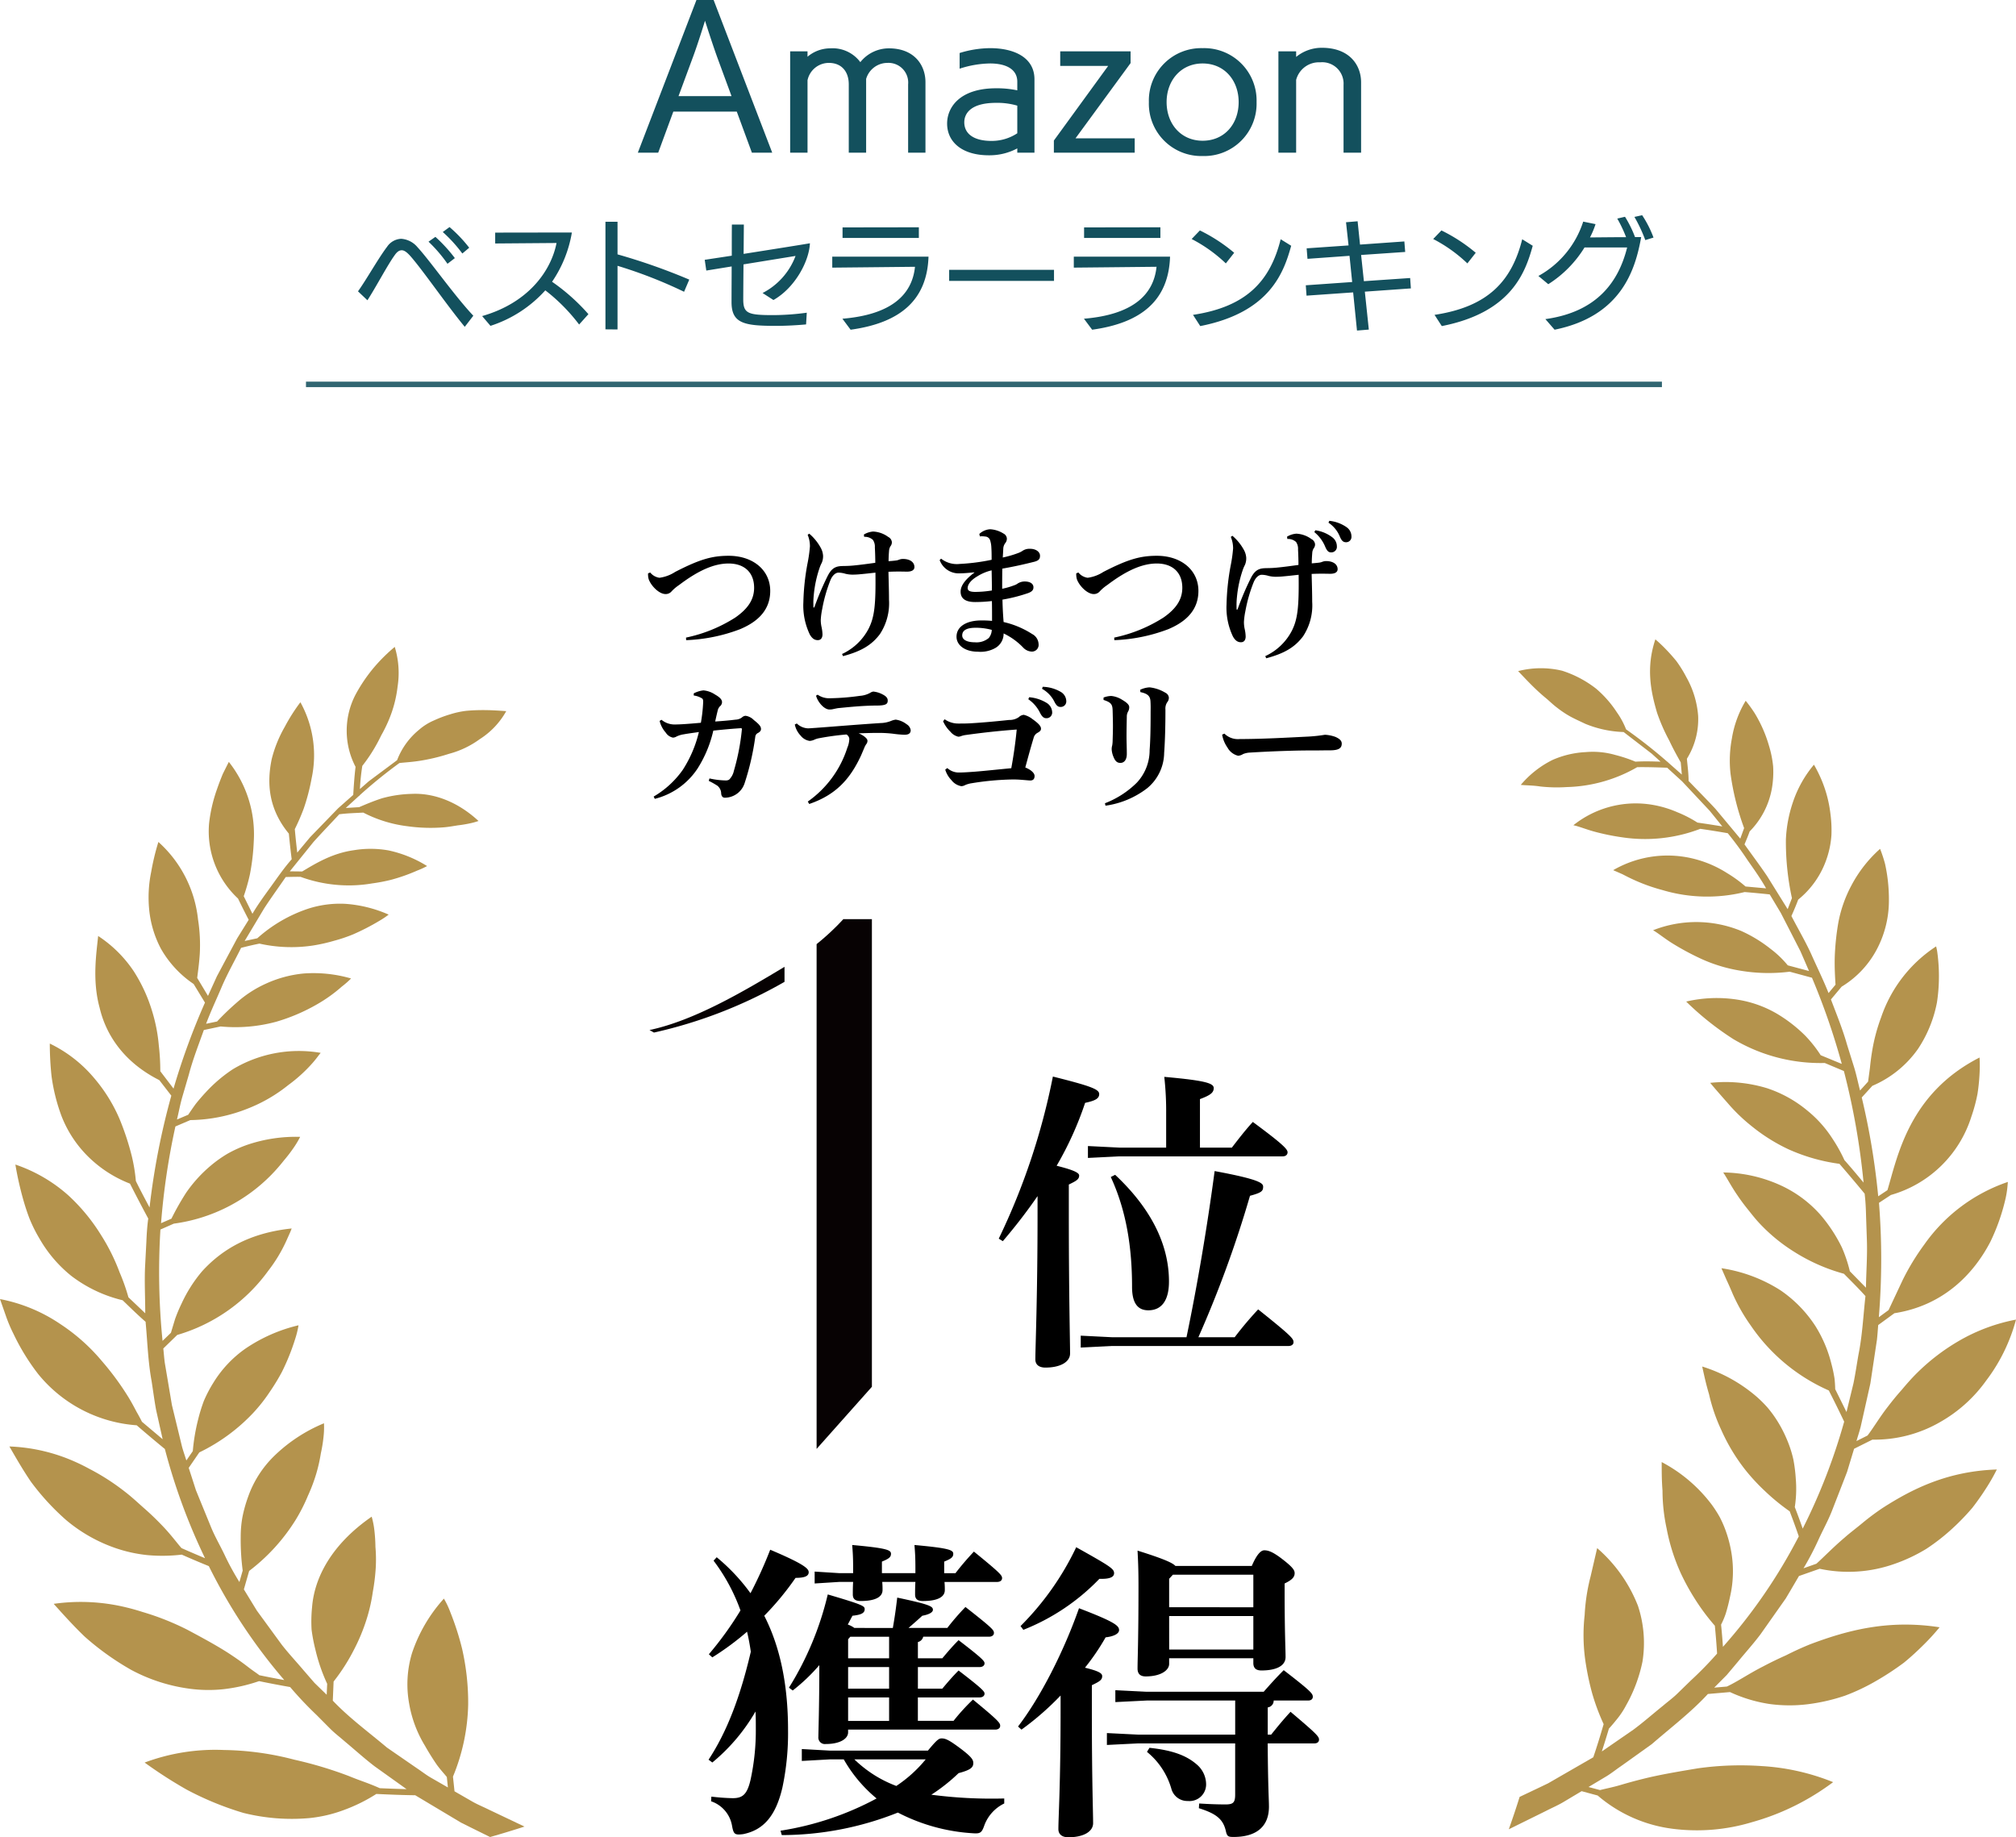 <svg xmlns="http://www.w3.org/2000/svg" width="367.239" height="334.681" viewBox="0 0 367.239 334.681"><g transform="translate(-819.439 -1775.237)"><g transform="translate(819.439 1869.731)"><path d="M-63.388-13.052a3.2,3.2,0,0,0,.13,1.118c.468,1.222,1.9,2.652,3.042,2.652a1.387,1.387,0,0,0,1.092-.468,7.563,7.563,0,0,1,1.378-1.17c3.562-2.7,6.422-3.926,9.022-3.926,2.886,0,4.654,1.638,4.654,4.42,0,2.158-1.144,3.822-3.406,5.408a26.745,26.745,0,0,1-9,3.666l.026.468a30.632,30.632,0,0,0,9.828-2c2.522-1.066,5.486-2.99,5.486-6.968,0-3.8-3.146-6.4-7.566-6.4-3.042,0-5.3.65-9.75,2.938a6.9,6.9,0,0,1-2.86,1.066A2.621,2.621,0,0,1-63-13.208Zm35.516,15.08c3.328-.884,5.226-2.028,6.708-4A10.233,10.233,0,0,0-19.5-8.268c0-1.768-.078-3.926-.1-5.07,1.69-.078,2.834-.026,3.38-.026,1.118,0,1.352-.468,1.352-.832,0-.91-.832-1.482-2.106-1.482a1.953,1.953,0,0,0-.676.13,2.249,2.249,0,0,1-.6.156c-.416.052-.754.078-1.326.13,0-.78.052-1.456.1-2.054a1.879,1.879,0,0,1,.26-.7,1.091,1.091,0,0,0,.234-.754,1.165,1.165,0,0,0-.65-.91,5.022,5.022,0,0,0-2.756-.988,3.8,3.8,0,0,0-1.69.546l.052.416a2.2,2.2,0,0,1,1.586.546,2.171,2.171,0,0,1,.364,1.378c.052,1.04.078,1.9.078,2.808-1.326.182-2.626.364-3.978.494-1.04.1-1.716.078-2.158.1-1.2.052-1.9.468-2.626,1.976A51.141,51.141,0,0,0-33.1-6.864l-.156.052A13.943,13.943,0,0,1-33.2-9.126a21.194,21.194,0,0,1,1.118-5.1,6.629,6.629,0,0,1,.338-.754,3.049,3.049,0,0,0,.234-1.3,3.408,3.408,0,0,0-.442-1.456,9.066,9.066,0,0,0-2.08-2.548l-.286.208a5.455,5.455,0,0,1,.416,2.106,27.073,27.073,0,0,1-.468,3.25A43.213,43.213,0,0,0-35.1-7.774a12.208,12.208,0,0,0,1.17,5.85c.442.78.91,1.04,1.456,1.04.6,0,.858-.468.858-1.04a7.084,7.084,0,0,0-.182-1.4,5.731,5.731,0,0,1-.13-1.3,13.232,13.232,0,0,1,.26-1.924A27.342,27.342,0,0,1-30.16-11.83c.39-.936.988-1.352,1.456-1.352a4.552,4.552,0,0,1,1.274.208,5.627,5.627,0,0,0,1.248.156c.416,0,1.014-.026,1.482-.078.91-.078,1.768-.182,2.73-.286.078,5.876-.182,8.086-1.222,10.166a10.339,10.339,0,0,1-4.862,4.654Zm17.6-17.5a3.7,3.7,0,0,0,3.692,2.418c.6,0,1.56-.078,2.626-.182v.052c-1.534,1.144-2.5,2.314-2.5,3.458,0,1.092.65,1.9,2.652,1.9A26.7,26.7,0,0,0-.754-8.008c.026,1.092.026,2.262.026,3.614a19.174,19.174,0,0,0-2-.078c-2.5,0-4.472,1.014-4.472,2.964,0,1.56,1.56,2.73,3.9,2.73A5.483,5.483,0,0,0-.13.546,3,3,0,0,0,1.378-2.106,12.145,12.145,0,0,1,4.966.494a2.268,2.268,0,0,0,1.456.7A1.221,1.221,0,0,0,7.748-.182,2.162,2.162,0,0,0,6.578-2a16.2,16.2,0,0,0-5.2-2.184C1.274-5.46,1.2-6.76,1.17-8.268a29.22,29.22,0,0,0,4.706-1.2c.676-.26.962-.572.936-1.092S6.344-11.57,5.2-11.57a2.363,2.363,0,0,0-1.248.364,2.173,2.173,0,0,1-.6.312,14,14,0,0,1-2.236.65c0-1.066,0-2.34.026-3.666,2.21-.39,3.822-.754,5.8-1.248.91-.234,1.066-.572,1.066-1.118,0-.65-.7-1.248-1.794-1.248a2.277,2.277,0,0,0-1.3.312,3.764,3.764,0,0,1-.91.468,18.919,18.919,0,0,1-2.782.806c.052-.7.078-1.3.1-1.716a1.848,1.848,0,0,1,.338-.884,1.292,1.292,0,0,0,.312-.858,1.1,1.1,0,0,0-.624-.91,5.1,5.1,0,0,0-2.418-.78,3.134,3.134,0,0,0-1.976.858l.1.442a3.974,3.974,0,0,1,.962.026.984.984,0,0,1,.884.624A4.7,4.7,0,0,1-.858-17.81c.052.754.052,1.43.052,2.288a37.346,37.346,0,0,1-5.8.754,4.645,4.645,0,0,1-3.406-.962ZM-.78-2.756a2.439,2.439,0,0,1-.546,1.482,3.466,3.466,0,0,1-2.522.78c-1.4,0-2.314-.442-2.314-1.248,0-.962.858-1.4,2.47-1.4A11.11,11.11,0,0,1-.78-2.756Zm.026-7.176a19.657,19.657,0,0,1-3.016.26c-1.066,0-1.4-.26-1.4-.7,0-.6.494-1.4,1.794-2.158A8.614,8.614,0,0,1-.806-13.6C-.78-12.35-.754-11.154-.754-9.932Zm15.366-3.12a3.2,3.2,0,0,0,.13,1.118c.468,1.222,1.9,2.652,3.042,2.652a1.387,1.387,0,0,0,1.092-.468,7.563,7.563,0,0,1,1.378-1.17c3.562-2.7,6.422-3.926,9.022-3.926,2.886,0,4.654,1.638,4.654,4.42,0,2.158-1.144,3.822-3.406,5.408a26.745,26.745,0,0,1-9,3.666l.026.468a30.632,30.632,0,0,0,9.828-2c2.522-1.066,5.486-2.99,5.486-6.968,0-3.8-3.146-6.4-7.566-6.4-3.042,0-5.3.65-9.75,2.938a6.9,6.9,0,0,1-2.86,1.066A2.621,2.621,0,0,1,15-13.208ZM57.98-20.566A6.752,6.752,0,0,1,59.9-18.044c.312.754.572,1.17,1.118,1.17a1.009,1.009,0,0,0,1.066-1.118,2.046,2.046,0,0,0-.78-1.586A6.582,6.582,0,0,0,58.162-20.9Zm2.574-1.716a5.578,5.578,0,0,1,2.08,2.548c.338.806.65,1.014,1.144,1.014a.97.97,0,0,0,.962-1.066,2.036,2.036,0,0,0-.91-1.69,6.649,6.649,0,0,0-3.12-1.144ZM49.218,2.418c3.328-.884,5.226-2.028,6.708-4A10.233,10.233,0,0,0,57.59-7.878c0-1.768-.078-3.926-.1-5.07,1.69-.078,2.834-.026,3.38-.026,1.118,0,1.352-.468,1.352-.832,0-.91-.832-1.482-2.106-1.482a1.953,1.953,0,0,0-.676.13,2.248,2.248,0,0,1-.6.156c-.416.052-.754.078-1.326.13,0-.78.052-1.456.1-2.054a1.878,1.878,0,0,1,.26-.7,1.091,1.091,0,0,0,.234-.754,1.165,1.165,0,0,0-.65-.91A5.021,5.021,0,0,0,54.7-20.28a3.8,3.8,0,0,0-1.69.546l.052.416a2.2,2.2,0,0,1,1.586.546,2.171,2.171,0,0,1,.364,1.378c.052,1.04.078,1.9.078,2.808-1.326.182-2.626.364-3.978.494-1.04.1-1.716.078-2.158.1-1.2.052-1.9.468-2.626,1.976a51.141,51.141,0,0,0-2.34,5.538l-.156.052a13.943,13.943,0,0,1,.052-2.314,21.194,21.194,0,0,1,1.118-5.1,6.628,6.628,0,0,1,.338-.754,3.049,3.049,0,0,0,.234-1.3,3.408,3.408,0,0,0-.442-1.456,9.066,9.066,0,0,0-2.08-2.548l-.286.208a5.455,5.455,0,0,1,.416,2.106,27.073,27.073,0,0,1-.468,3.25,43.213,43.213,0,0,0-.728,6.942,12.208,12.208,0,0,0,1.17,5.85c.442.78.91,1.04,1.456,1.04.6,0,.858-.468.858-1.04a7.084,7.084,0,0,0-.182-1.4,5.731,5.731,0,0,1-.13-1.3,13.232,13.232,0,0,1,.26-1.924A27.342,27.342,0,0,1,46.93-11.44c.39-.936.988-1.352,1.456-1.352a4.552,4.552,0,0,1,1.274.208,5.627,5.627,0,0,0,1.248.156c.416,0,1.014-.026,1.482-.078.91-.078,1.768-.182,2.73-.286C55.2-6.916,54.938-4.706,53.9-2.626a10.339,10.339,0,0,1-4.862,4.654ZM-55.068,9.2a3.742,3.742,0,0,1,1.534.546c.182.13.182.39.182.676a28.457,28.457,0,0,1-.416,3.744c-2.028.182-3.64.312-4.836.312a3.73,3.73,0,0,1-2.34-.858l-.338.208a4.963,4.963,0,0,0,1.118,2.132,2.03,2.03,0,0,0,1.3.91,1.363,1.363,0,0,0,.676-.208,4.641,4.641,0,0,1,1.274-.39c.858-.156,1.69-.26,2.782-.416a22.074,22.074,0,0,1-2.938,6.89,16.893,16.893,0,0,1-5.3,4.862l.208.416a13.177,13.177,0,0,0,7.8-5.538,22.027,22.027,0,0,0,2.86-6.89c1.95-.208,3.692-.364,5.018-.442.156,0,.208.078.182.26a40.876,40.876,0,0,1-1.456,7.514,3.17,3.17,0,0,1-.884,1.612,1.254,1.254,0,0,1-.676.13,14.585,14.585,0,0,1-2.886-.364l-.13.442a15.079,15.079,0,0,1,1.534.858,1.82,1.82,0,0,1,.728,1.456c.052.442.234.754.676.754a3.808,3.808,0,0,0,3.588-2.626,47.424,47.424,0,0,0,1.95-8.476.848.848,0,0,1,.52-.7c.416-.26.52-.442.52-.728,0-.39-.234-.78-1.3-1.612a2.6,2.6,0,0,0-1.508-.78,1.079,1.079,0,0,0-.676.312,2.038,2.038,0,0,1-1.144.39c-1.014.13-2.158.234-3.718.338.182-.806.286-1.3.494-2.132a1.7,1.7,0,0,1,.338-.6,1.026,1.026,0,0,0,.416-.78c0-.468-.364-.884-1.274-1.4A4.51,4.51,0,0,0-53.3,8.266a4.945,4.945,0,0,0-1.768.546ZM-36.66,14.48a4.151,4.151,0,0,0,1.066,2.028,2.561,2.561,0,0,0,1.638.962,2.351,2.351,0,0,0,.884-.234,3.6,3.6,0,0,1,.858-.26,47.932,47.932,0,0,1,4.966-.676,1.05,1.05,0,0,1,.52.78,4.46,4.46,0,0,1-.364,1.638,19.048,19.048,0,0,1-7.2,9.8l.26.442c4.888-1.664,7.41-4.576,9.308-8.554.26-.546.442-1.014.7-1.612a3.278,3.278,0,0,1,.416-.78.886.886,0,0,0,.182-.572c0-.234-.156-.416-.442-.676a4.339,4.339,0,0,0-1.17-.676c1.612-.052,2.548-.078,3.458-.078a22.223,22.223,0,0,1,2.86.156,20.186,20.186,0,0,0,2.028.182c.728,0,1.144-.234,1.144-.832a1.518,1.518,0,0,0-.754-1.092,4.092,4.092,0,0,0-1.976-.832,3.459,3.459,0,0,0-.78.208,5.469,5.469,0,0,1-1.976.416c-4.368.286-8.034.6-11.908.884-.494.026-.91.078-1.352.078a3.106,3.106,0,0,1-2-.884Zm3.874-5.252c.234,1.014,1.4,2.522,2.444,2.522a2.818,2.818,0,0,0,.78-.1c.286-.052.6-.13.832-.156,1.378-.13,2.288-.234,4.16-.364.91-.052,1.872-.1,2.782-.1,1.794,0,2.054-.312,2.054-.91,0-.364-.156-.7-.832-1.066a4.543,4.543,0,0,0-1.794-.572,1.39,1.39,0,0,0-.572.234,4.517,4.517,0,0,1-1.872.546A43.087,43.087,0,0,1-30.29,9.7a3.653,3.653,0,0,1-2.21-.65Zm38.662.65a6.386,6.386,0,0,1,2.08,2.366c.364.728.676,1.092,1.2,1.092a1.032,1.032,0,0,0,1.066-1.144,2.077,2.077,0,0,0-.91-1.586A7.214,7.214,0,0,0,6.032,9.514Zm2.5-1.9a5.491,5.491,0,0,1,2.262,2.366c.39.78.728.936,1.092.936a1,1,0,0,0,1.066-1.04,2,2,0,0,0-1.04-1.716,6.837,6.837,0,0,0-3.25-.91ZM-9.256,22.7a4.638,4.638,0,0,0,1.118,1.9,2.905,2.905,0,0,0,1.82,1.118,1.54,1.54,0,0,0,.7-.208,4.823,4.823,0,0,1,1.222-.338,50.891,50.891,0,0,1,7.306-.676c1.352-.026,2.86.182,3.328.182.6,0,.78-.364.78-.832,0-.494-.624-1.118-1.69-1.534.494-1.82.962-3.562,1.508-5.356a1.429,1.429,0,0,1,.728-.962c.364-.208.624-.39.624-.754,0-.52-.6-1.066-1.586-1.768a3.954,3.954,0,0,0-1.56-.754,1.485,1.485,0,0,0-.884.416,2.9,2.9,0,0,1-1.768.52c-2.47.26-4.732.468-6.916.6-.78.052-1.56.052-2.366.052a4.266,4.266,0,0,1-2.47-.78l-.286.364a6.087,6.087,0,0,0,1.352,1.924,2.578,2.578,0,0,0,1.4.884,1.3,1.3,0,0,0,.468-.078,4.007,4.007,0,0,1,.962-.234c2.808-.39,5.746-.728,9.23-.988-.234,2.5-.6,4.94-.988,7.046-2.756.26-5.122.52-6.864.65-1.144.078-1.924.13-2.548.13a3.083,3.083,0,0,1-2.236-.806ZM19.578,10.008c1.508.468,1.638.91,1.664,2.054.026.988.052,1.9.052,2.756,0,.832-.026,1.638-.052,2.444a6.255,6.255,0,0,1-.078,1.014,2.544,2.544,0,0,0-.1.7,3.993,3.993,0,0,0,.286,1.3c.338.884.7,1.2,1.3,1.2.7,0,1.17-.572,1.17-1.638,0-1.17-.052-2.184-.052-3.146,0-1.144.026-2.34.052-3.614a1.865,1.865,0,0,1,.234-.962,1.5,1.5,0,0,0,.208-.806c0-.442-.52-.884-1.326-1.352a4.52,4.52,0,0,0-1.95-.676,4.22,4.22,0,0,0-1.4.286Zm6.708-1.43c1.378.286,1.794.754,1.846,1.69.052.884.026,1.378.026,2.288,0,2.73-.052,4.94-.182,6.6a8.629,8.629,0,0,1-2.34,5.928,16.814,16.814,0,0,1-5.8,3.744l.1.442a16.038,16.038,0,0,0,7.618-3.2,8.458,8.458,0,0,0,3.068-6.4c.156-2.106.234-4.81.234-7.9a2.107,2.107,0,0,1,.312-1.326,1.292,1.292,0,0,0,.312-.858,1.085,1.085,0,0,0-.624-.884,7.058,7.058,0,0,0-2.886-.988,4.515,4.515,0,0,0-1.716.442Zm14.9,7.748a5.746,5.746,0,0,0,.962,2.34,3.037,3.037,0,0,0,1.95,1.508,1.967,1.967,0,0,0,.91-.312,3.726,3.726,0,0,1,1.144-.26c4.186-.26,8.84-.416,11.622-.39.988,0,1.742-.026,3.042-.026,1.56,0,2.158-.364,2.158-1.222,0-.6-.52-.936-1.144-1.222a6.55,6.55,0,0,0-1.924-.39,27.536,27.536,0,0,1-3.2.338c-3.692.182-8.242.442-12.324.442a3.5,3.5,0,0,1-2.782-.988Z" transform="translate(181.442 23)"/><path d="M-28.9-33.174a4.8,4.8,0,0,0-1.2-.627c.285-.513.57-1.083.855-1.6,1.653-.171,2.223-.513,2.223-1.2,0-.57-.342-.8-6.726-2.679a56.645,56.645,0,0,1-7.068,16.986l.684.513a33.23,33.23,0,0,0,4.845-4.617c0,7.752-.171,12.084-.171,13.053a1.192,1.192,0,0,0,1.368,1.311c2.679,0,4.047-1.026,4.047-2.109v-.513h26.79c.57,0,.912-.285.912-.684,0-.513-.171-.855-4.959-4.788a36.859,36.859,0,0,0-3.534,3.876h-6.5V-20.52H-6.1c.57,0,.912-.285.912-.684s-.342-.855-4.731-4.218c-1.14,1.14-2.052,2.223-2.964,3.306h-4.446v-3.933H-6.1c.57,0,.912-.285.912-.684s-.342-.855-4.731-4.218c-1.14,1.14-2.052,2.223-2.964,3.306h-4.446v-2.964a1.292,1.292,0,0,0,.969-.969h11.97c.57,0,.912-.285.912-.684,0-.513-.171-.8-5.187-4.731a44.706,44.706,0,0,0-3.306,3.819h-7.068c.855-.741,1.71-1.482,2.508-2.223,1.254-.228,1.938-.627,1.938-1.083,0-.627-.57-.969-6.5-2.223-.228,1.938-.456,3.591-.8,5.529Zm-.741,1.6h7.068v3.933h-7.467v-3.477Zm-.4,5.529h7.467v3.933h-7.467Zm0,5.529h7.467v4.275h-7.467ZM-55.005-1.6A5.725,5.725,0,0,1-51.186,2.85c.285,1.6.513,1.71,1.995,1.539,3.762-.741,5.985-3.363,7.182-8.493a47.658,47.658,0,0,0,1.026-10.431c0-8.607-1.539-15.39-4.332-20.862a52.191,52.191,0,0,0,5.7-6.9c1.71,0,2.394-.342,2.394-1.026,0-.627-.684-1.425-7.011-4.1A77.58,77.58,0,0,1-47.823-39.5a35.3,35.3,0,0,0-6.156-6.555l-.57.627a33.887,33.887,0,0,1,4.9,9.063,61.728,61.728,0,0,1-5.757,7.98l.627.57A50.316,50.316,0,0,0-48.45-32.49c.285,1.2.513,2.451.684,3.648-1.881,8.037-4.275,14.478-7.695,19.665l.684.513a34.123,34.123,0,0,0,7.866-9.291c.057.969.057,1.995.057,3.078a42.2,42.2,0,0,1-.969,9.405c-.627,2.679-1.482,3.306-3.249,3.306a37.843,37.843,0,0,1-3.876-.285Zm24.168-7.638a25.725,25.725,0,0,0,5.985,7.125,54.556,54.556,0,0,1-17.5,5.871l.228.8A57.266,57.266,0,0,0-20.976.456,34.027,34.027,0,0,0-7.41,4.218c1.482.114,1.71-.057,2.223-1.539A7.227,7.227,0,0,1-1.6-1.2v-.912a84.288,84.288,0,0,1-13.281-.684A32.674,32.674,0,0,0-9.918-6.726C-7.752-7.3-7.239-7.752-7.239-8.55c0-.57-.171-1.083-2.736-2.964-1.71-1.254-2.337-1.539-3.021-1.539-.513,0-.855.228-2.508,2.223H-33.345l-5.13-.285v2.166l5.13-.285Zm14.934,0a24.141,24.141,0,0,1-5.358,4.845A22.044,22.044,0,0,1-28.9-9.234Zm-7.98-33.915v-2.109c1.254-.513,1.653-.8,1.653-1.425,0-.684-.741-1.026-7.068-1.6.114,1.368.171,2.394.171,4.047v1.083h-2.508l-4.5-.285v2.166l4.5-.285h2.508c-.057.912-.057,1.71-.057,2.28,0,.8.4,1.2,1.425,1.2,2.451,0,3.99-.627,3.99-1.995a14.45,14.45,0,0,0-.057-1.482h6.042c-.057.912-.057,1.71-.057,2.28,0,.8.4,1.2,1.425,1.2,2.451,0,3.99-.627,3.99-1.995a14.45,14.45,0,0,0-.057-1.482h9.576c.57,0,.912-.285.912-.684,0-.513-.228-.855-5.13-4.845a51.518,51.518,0,0,0-3.363,3.933H-12.54v-2.109c1.254-.513,1.653-.8,1.653-1.425,0-.684-.741-1.026-7.068-1.6.114,1.368.171,2.394.171,4.047v1.083Zm25.422,28.5a51.744,51.744,0,0,0,7.125-6.213v2.451c0,13.851-.4,19.608-.4,21.888,0,.912.627,1.482,1.824,1.482,2.736,0,4.5-1.026,4.5-2.565,0-2.109-.228-7.581-.228-20.634v-4.5c1.425-.684,1.881-.969,1.881-1.653,0-.513-.57-.912-3.135-1.539a41.4,41.4,0,0,0,3.762-5.529c1.539-.171,2.451-.684,2.451-1.311,0-.8-.741-1.482-7.3-3.99C9.291-29.013,5.073-20.634.912-15.219Zm26.9-13H43.776v.855c0,.969.513,1.368,1.482,1.368,2.622,0,4.389-.8,4.389-2.451,0-1.482-.171-4.389-.171-11.913v-1.482c1.425-.684,1.824-1.2,1.824-1.881,0-.513-.285-1.026-2.109-2.451s-2.679-1.71-3.42-1.71c-.627,0-1.368.741-2.28,2.85H29.583c-.513-.57-2.166-1.311-6.9-2.793.114,2.109.171,3.819.171,6.441,0,10.146-.171,13.224-.171,15.048,0,.969.513,1.425,1.482,1.425,2.793,0,4.275-1.14,4.275-2.28Zm0-9.291v-5.187l.684-.741H43.776v5.928Zm0,1.6H43.776v6.1H28.443Zm12.027,23.2V-2.85c0,1.482-.342,1.824-1.767,1.824s-2.964-.057-4.788-.171l-.057.855c3.078.969,4.389,1.938,4.9,4.1.228,1.026.4,1.14,1.425,1.14,4.218,0,6.441-1.938,6.441-5.529,0-1.254-.171-3.363-.228-11.514h8.493c.57,0,.855-.285.855-.684,0-.57-.4-1.026-5.187-5.073-1.368,1.482-2.337,2.679-3.534,4.161H46.4V-18.7a1.244,1.244,0,0,0,1.083-1.254h6.27c.57,0,.855-.285.855-.684,0-.57-.342-1.026-5.3-4.845-1.425,1.425-2.337,2.451-3.648,3.933H24.339l-5.7-.285v2.166l5.7-.285H40.47v6.213H22.8l-5.7-.285v2.166l5.7-.285ZM1.881-32.832a39.167,39.167,0,0,0,13.851-9.291c1.824.057,2.679-.285,2.679-1.026,0-.8-.684-1.254-6.9-4.731A51.5,51.5,0,0,1,1.368-33.516ZM24.4-10.6a13.438,13.438,0,0,1,4.446,6.726,3.016,3.016,0,0,0,3.021,2.223,3.027,3.027,0,0,0,3.306-3.078,4.782,4.782,0,0,0-1.653-3.534c-1.881-1.653-4.389-2.622-8.664-3.078Z" transform="translate(184.535 235.228)"/><path d="M-26.448-18.012a99.155,99.155,0,0,0,6.327-8.208v3.135c0,15.333-.4,24.339-.4,26.619,0,.912.627,1.482,1.824,1.482,2.736,0,4.5-1.026,4.5-2.565,0-2.109-.228-10.83-.228-25.365v-5.415c1.425-.684,1.881-.969,1.881-1.653,0-.513-1.14-1.026-4.1-1.767a61.1,61.1,0,0,0,5.187-11.457c1.881-.4,2.565-.8,2.565-1.6,0-.855-1.368-1.425-8.436-3.192a122.4,122.4,0,0,1-9.861,29.526ZM3.306-35.055h-8.55l-5.7-.285v2.166l5.7-.285H24.51c.627,0,.912-.342.912-.741,0-.57-.855-1.482-6.327-5.529-1.368,1.482-2.679,3.192-3.819,4.674H9.462V-43.89c1.824-.684,2.508-1.14,2.508-2s-1.311-1.368-9.006-2.052a56.3,56.3,0,0,1,.342,6.669ZM-6.555-.513l-5.7-.285V1.368l5.7-.285H25.593c.57,0,.912-.285.912-.684,0-.627-.228-1.026-6.441-5.985A65.246,65.246,0,0,0,15.789-.513H9.177a205.34,205.34,0,0,0,9.4-25.764c2.109-.57,2.394-.855,2.394-1.653,0-.627-.513-1.311-8.835-2.85C10.773-20.463,8.892-9.519,7.011-.513ZM-6.783-29.7c2.85,6.156,3.876,12.882,3.876,20.007,0,2.964,1.026,4.275,2.964,4.275,2.28,0,3.762-1.6,3.762-5.244C3.819-17.442.513-24-5.985-30.1Z" transform="translate(209.124 149.609)"/><path d="M218.929,210.389a40.885,40.885,0,0,0-12.915-2.921,55.965,55.965,0,0,0-11.692.4c-3.536.589-7.015,1.172-10.011,1.925-1.5.369-2.9.76-4.19,1.141s-2.558.621-3.644.9l-2.1-.558,3-1.793c1.014-.58,1.906-1.318,2.864-1.97l5.648-4.035c3.465-3.006,7.15-5.8,10.234-9.147l4.022-.349a26.412,26.412,0,0,0,7.215,2.174,27.1,27.1,0,0,0,7.013.034,34.39,34.39,0,0,0,6.721-1.55,37.317,37.317,0,0,0,5.823-2.776,51.018,51.018,0,0,0,4.915-3.24c1.379-1.122,2.542-2.225,3.508-3.18a40.908,40.908,0,0,0,2.988-3.262c-9.4-1.473-16.937.6-23.488,3.06-1.6.64-3.1,1.337-4.508,2.052-1.492.662-2.883,1.348-4.17,2.026-2.609,1.33-4.655,2.754-6.583,3.654l-2.31.2,2.287-2.3,2.071-2.465c1.358-1.657,2.806-3.256,4.085-4.961l3.675-5.216.917-1.3.808-1.362,1.6-2.727,3.763-1.323a25.081,25.081,0,0,0,13.643-.89A30.043,30.043,0,0,0,235.9,167.9a36.862,36.862,0,0,0,4.663-3.627,42.242,42.242,0,0,0,3.726-3.848c.987-1.27,1.814-2.472,2.476-3.508a35.468,35.468,0,0,0,1.99-3.479c-8.964.3-15.383,3.524-20.81,7.01a45.481,45.481,0,0,0-3.658,2.73c-1.11.929-2.292,1.8-3.29,2.691-2.058,1.746-3.671,3.436-5.107,4.731l-2.35.831a51.638,51.638,0,0,0,2.76-5.283c.827-1.8,1.8-3.542,2.5-5.384l2.142-5.506.531-1.378.426-1.406.854-2.811L226.083,148a23.9,23.9,0,0,0,12.418-3.246,26.071,26.071,0,0,0,8.318-7.518,31.681,31.681,0,0,0,4.29-7.646,31.148,31.148,0,0,0,1.139-3.454,32.887,32.887,0,0,0-10.457,3.908,37.737,37.737,0,0,0-7.53,5.766c-1.047,1.031-1.959,2.084-2.833,3.123-.922,1.033-1.754,2.055-2.505,3.042-1.534,1.969-2.615,3.827-3.718,5.271l-2.022,1.012c.254-.866.543-1.724.767-2.6l.591-2.631,1.177-5.26.8-5.314.4-2.657c.1-.888.152-1.781.229-2.67l2.949-2.157c9.051-1.409,14.488-7.274,17.467-12.98a36.807,36.807,0,0,0,2.712-7.61,17.006,17.006,0,0,0,.41-2.424c.052-.58.081-.9.081-.9a30.662,30.662,0,0,0-15.217,11.391,43.153,43.153,0,0,0-3.952,6.494c-.972,2.073-1.849,3.939-2.562,5.459l-1.773,1.3a129.708,129.708,0,0,0,.026-20.838l2.171-1.43a21.55,21.55,0,0,0,14.672-14.314,29.024,29.024,0,0,0,1.1-4.092c.2-1.27.307-2.433.362-3.416a26.748,26.748,0,0,0,.013-3.216c-12.86,6.566-14.923,18.007-16.777,24.159l-1.681,1.118a131.578,131.578,0,0,0-3-18l1.932-2.121a19.492,19.492,0,0,0,8.313-6.721,23.183,23.183,0,0,0,3.453-8.456,31.685,31.685,0,0,0,.271-7.2c-.07-.933-.165-1.69-.244-2.215-.1-.518-.179-.806-.179-.806a25.038,25.038,0,0,0-10.014,12.917A32.566,32.566,0,0,0,226,77.479c-.163.993-.273,1.939-.363,2.825-.12.892-.231,1.724-.333,2.478L223.838,84.4c-.362-1.4-.648-2.821-1.074-4.21l-1.3-4.158c-.787-2.793-1.9-5.494-2.928-8.22l1.954-2.33a17.5,17.5,0,0,0,6.643-7.262,18.974,18.974,0,0,0,1.962-8.3,29.863,29.863,0,0,0-.7-6.789,24.83,24.83,0,0,0-.906-2.752,23.727,23.727,0,0,0-5.227,6.673,23.467,23.467,0,0,0-2.382,6.781,46.072,46.072,0,0,0-.649,6.235c-.052,1.925.052,3.646.139,5.056L218.1,66.652c-.948-2.4-2.111-4.735-3.156-7.105-1.082-2.357-2.413-4.617-3.608-6.927.443-1,.872-2,1.236-2.992a16.292,16.292,0,0,0,5.244-7.622,16.561,16.561,0,0,0,.809-4.138,22.493,22.493,0,0,0-.191-3.946,22.588,22.588,0,0,0-1.722-6.355,24.747,24.747,0,0,0-1.271-2.519,20.957,20.957,0,0,0-3.86,6.921,24.36,24.36,0,0,0-1.25,6.68,48.234,48.234,0,0,0,1.1,10.71l-.779,2.007-3.733-6.007c-1.323-1.96-2.754-3.859-4.127-5.79.318-.781.669-1.591.938-2.364a14.787,14.787,0,0,0,4.044-7.8,17.533,17.533,0,0,0,.231-4.054,19.433,19.433,0,0,0-.756-3.757,24.34,24.34,0,0,0-2.6-5.92,24.917,24.917,0,0,0-1.643-2.267,19.226,19.226,0,0,0-2.518,6.883,21.645,21.645,0,0,0-.246,6.38,46.759,46.759,0,0,0,2.478,9.932l-.7,1.919L197.5,33.1c-1.609-1.73-3.284-3.411-4.923-5.118l.029,0c-.006-1.375-.187-2.648-.309-4.012a13.655,13.655,0,0,0,2.048-7.833,16.989,16.989,0,0,0-2.174-7.079,22.231,22.231,0,0,0-1.788-2.878c-.662-.817-1.312-1.532-1.88-2.119a25.942,25.942,0,0,0-1.951-1.843c-1.731,5.17-.833,9.491.305,13.359a33.453,33.453,0,0,0,2.232,5.085c.729,1.558,1.483,2.893,2.085,3.969l.2,2.218-2.536-2.24.008-.063-.082,0a90.98,90.98,0,0,0-7.546-5.931,14.319,14.319,0,0,0-1.672-3.1,19.93,19.93,0,0,0-3.783-4.309,19.849,19.849,0,0,0-6.212-3.278,16.671,16.671,0,0,0-8,.076c.845.871,1.875,2,3.074,3.148.6.577,1.24,1.159,1.927,1.722s1.352,1.241,2.108,1.8a18.552,18.552,0,0,0,2.413,1.608c.872.472,1.809.888,2.754,1.339A20,20,0,0,0,180.77,19.1l3.426,2.638,1.71,1.318L187.5,24.5c-1.531-.05-3.019-.094-4.582,0a26.149,26.149,0,0,0-3.671-1.224,14.842,14.842,0,0,0-5.395-.517,17.023,17.023,0,0,0-6.051,1.434,18.028,18.028,0,0,0-5.763,4.535c.922.1,2.184.079,3.547.291a27.426,27.426,0,0,0,4.836.107,26.971,26.971,0,0,0,12.82-3.624c1.8-.028,3.591.035,5.446.1l0-.013,2.738,2.5,2.516,2.685,2.517,2.683,2.292,2.84q-2.294-.384-4.531-.7a21.989,21.989,0,0,0-3.654-1.882,19.487,19.487,0,0,0-5.448-1.487,18.206,18.206,0,0,0-13.5,3.852c1.029.208,2.216.716,3.7,1.128a41.585,41.585,0,0,0,5.154,1.066,28.128,28.128,0,0,0,14.27-1.542q2.466.358,5,.8a61.179,61.179,0,0,1,3.633,4.943c1.171,1.673,2.358,3.335,3.35,5.1l-3.749-.338a23.468,23.468,0,0,0-3.351-2.436,20.443,20.443,0,0,0-5.495-2.458,19.721,19.721,0,0,0-15.259,1.92l1.709.748c.6.316,1.268.653,2,.989a32.525,32.525,0,0,0,5.22,1.875,28.521,28.521,0,0,0,15.018.375q2.265.185,4.568.431l2.025,3.386,1.793,3.492,1.786,3.493,1.554,3.583L210.671,61.6a18.112,18.112,0,0,0-3.164-3.025,25.122,25.122,0,0,0-5.322-3.24,21.507,21.507,0,0,0-16.045-.13c1.029.606,2.15,1.554,3.644,2.471a48.785,48.785,0,0,0,5.236,2.793,27.815,27.815,0,0,0,6.991,2.1,30.926,30.926,0,0,0,9.013.189l4.057,1.1a125.567,125.567,0,0,1,5.432,15.7l-3.843-1.586a23.4,23.4,0,0,0-2.854-3.6,26.616,26.616,0,0,0-5.135-3.971,20.546,20.546,0,0,0-7.3-2.569,24.4,24.4,0,0,0-9.213.368,52.944,52.944,0,0,0,8.564,6.823,31.051,31.051,0,0,0,16.68,4.366l3.481,1.462a131.509,131.509,0,0,1,3.586,20.322c-1.169-1.393-2.3-2.762-3.489-4.094a28.022,28.022,0,0,0-2.179-3.911,21.547,21.547,0,0,0-4.594-5.125,22.375,22.375,0,0,0-7.367-4.075,25.981,25.981,0,0,0-10.307-.959c.8.97,1.885,2.21,3.116,3.6a31.9,31.9,0,0,0,4.542,4.375,32.473,32.473,0,0,0,6.546,4.1,33.345,33.345,0,0,0,9.337,2.672q2.285,2.641,4.59,5.433c.174,1.421.233,2.85.267,4.28l.147,4.286c.092,2.856-.128,5.712-.174,8.567l-2.935-3a26.1,26.1,0,0,0-1.439-4.309,27.853,27.853,0,0,0-3.946-6,21.8,21.8,0,0,0-7.1-5.283,25.888,25.888,0,0,0-10.579-2.4c.737,1.1,1.475,2.55,2.576,4.147.539.8,1.15,1.639,1.846,2.5s1.36,1.74,2.189,2.62a31.181,31.181,0,0,0,6.207,5.118,33.316,33.316,0,0,0,9.163,4.066c1.305,1.321,2.688,2.682,3.927,4.072-.4,3.546-.557,7.115-1.266,10.625-.31,1.759-.561,3.527-.921,5.276l-1.266,5.214-2.058-4.164c-.01-.458-.039-1.1-.116-1.885a24.882,24.882,0,0,0-.58-2.748,23.682,23.682,0,0,0-2.883-6.82,23.116,23.116,0,0,0-6.385-6.554,27.488,27.488,0,0,0-10.76-4.023c.271.62.58,1.324.917,2.1.368.779.738,1.623,1.11,2.51a32.6,32.6,0,0,0,3.316,5.829,33.5,33.5,0,0,0,14.217,11.829q1.415,2.766,2.8,5.68a108.035,108.035,0,0,1-7.554,19.483q-.7-2-1.442-3.921a21.741,21.741,0,0,0,.179-5.166,27.914,27.914,0,0,0-.443-3.52,20.987,20.987,0,0,0-1.27-3.851,22.917,22.917,0,0,0-2.108-3.852,20.36,20.36,0,0,0-1.412-1.841,23.476,23.476,0,0,0-1.78-1.774,27.745,27.745,0,0,0-10.034-5.6c.3,1.327.648,3.047,1.242,5.031a31.785,31.785,0,0,0,2.221,6.494,34.09,34.09,0,0,0,4.414,7.329,35.985,35.985,0,0,0,3.536,3.817,38.649,38.649,0,0,0,4.529,3.71q.85,2.228,1.654,4.554a97.664,97.664,0,0,1-13.815,20.126q-.143-2.056-.341-4.045a14.416,14.416,0,0,0,.854-2.023c.265-.867.538-1.888.769-3.022a20.615,20.615,0,0,0,.281-7.92,22.431,22.431,0,0,0-1.171-4.434,20.153,20.153,0,0,0-.984-2.2,22.664,22.664,0,0,0-1.413-2.206,27.343,27.343,0,0,0-9.158-7.807c.013,1.359-.015,3.115.152,5.2a32.812,32.812,0,0,0,.751,6.9,35.431,35.431,0,0,0,2.646,8.294,41.582,41.582,0,0,0,2.563,4.63,38.871,38.871,0,0,0,3.574,4.787q.247,2.485.41,5.075a64.389,64.389,0,0,1-4.784,4.9l-2.458,2.393c-.817.8-1.764,1.484-2.638,2.231-1.8,1.444-3.523,2.972-5.383,4.349L176.8,204.8q.683-2.107,1.291-4.16c.308-.335.777-.866,1.334-1.563a14.948,14.948,0,0,0,1.785-2.657,27.393,27.393,0,0,0,2.995-7.984,21.535,21.535,0,0,0-.821-10.159,26.768,26.768,0,0,0-7.435-10.519c-.32,1.381-.728,3.143-1.189,5.132a34.913,34.913,0,0,0-1.087,7.058,32.8,32.8,0,0,0,.22,8.938,49.444,49.444,0,0,0,1.121,5.226,38.862,38.862,0,0,0,2.119,5.712c-.577,1.971-1.19,4-1.887,6.033l-6.588,3.8-1.646.949-1.727.828-3.458,1.642q-.909,2.911-1.972,5.9l6.732-3.322c1.108-.574,2.271-1.062,3.332-1.709l3.2-1.91,2.925.789a25.914,25.914,0,0,0,13.841,6.083,34.719,34.719,0,0,0,14.228-1.214,44.265,44.265,0,0,0,10.73-4.573,47.3,47.3,0,0,0,4.085-2.721" transform="translate(114.992 19.752)" fill="#b4934d"/><path d="M80.871,173.356A27.968,27.968,0,0,0,75.05,183.3a19.652,19.652,0,0,0-.527,9.141,21.727,21.727,0,0,0,2.878,7.707c.638,1.134,1.308,2.2,1.966,3.18s1.407,1.763,2.03,2.531l.191,1.9L78.7,206.1c-.977-.536-1.83-1.227-2.752-1.835l-5.442-3.754c-3.332-2.812-6.9-5.416-9.882-8.559l.147-3.484a34.867,34.867,0,0,0,3.694-5.769,34.3,34.3,0,0,0,2.308-5.554,30.751,30.751,0,0,0,1.137-5,36.718,36.718,0,0,0,.543-4.5,26.641,26.641,0,0,0-.063-3.7A28.657,28.657,0,0,0,68.206,161a15.179,15.179,0,0,0-.5-2.563c-7.192,4.969-10.433,10.984-10.859,16.5a25.407,25.407,0,0,0-.086,4.107,31.3,31.3,0,0,0,.714,3.7,32.108,32.108,0,0,0,2.124,6.137l-.089,1.993-2.219-2.157-2.013-2.321c-1.318-1.56-2.731-3.061-3.98-4.671l-3.6-4.93-.9-1.232-.793-1.292-1.58-2.588.961-3.361a34.66,34.66,0,0,0,8.438-9.246,31.5,31.5,0,0,0,2.273-4.457,30.689,30.689,0,0,0,1.557-4.161,29,29,0,0,0,.793-3.562,25.873,25.873,0,0,0,.475-2.885,15.487,15.487,0,0,0,.094-2.586,28.772,28.772,0,0,0-9.134,6.019,19.366,19.366,0,0,0-4.658,7.3,25.159,25.159,0,0,0-1.063,3.779,20.02,20.02,0,0,0-.312,3.584,42.545,42.545,0,0,0,.36,6.145l-.6,2.089a48.408,48.408,0,0,1-2.735-5.026c-.822-1.715-1.8-3.373-2.5-5.135l-2.156-5.268-.536-1.32-.434-1.349-.871-2.7,1.927-2.811a33.454,33.454,0,0,0,9.765-7.138,29.213,29.213,0,0,0,3.037-3.837,38.379,38.379,0,0,0,2.256-3.7,40.353,40.353,0,0,0,2.408-5.993,16.6,16.6,0,0,0,.609-2.491,29.14,29.14,0,0,0-9.725,4.29A20.982,20.982,0,0,0,38.892,134a23.737,23.737,0,0,0-1.767,3.377,30.454,30.454,0,0,0-1.022,3.31,35.565,35.565,0,0,0-.982,5.81l-1.173,1.7c-.26-.832-.554-1.656-.787-2.493l-.615-2.535L31.315,138.1l-.866-5.139-.434-2.569c-.113-.861-.176-1.728-.268-2.589l2.537-2.468a31.275,31.275,0,0,0,16.578-11.686,27.232,27.232,0,0,0,3.274-5.407l.751-1.677c.157-.4.244-.625.244-.625-7.869.823-12.82,3.968-16.305,7.786a25.59,25.59,0,0,0-3.754,5.9,28.058,28.058,0,0,0-1.184,2.822c-.273.9-.525,1.74-.751,2.49l-1.526,1.478a126.54,126.54,0,0,1-.388-20.283l2.441-1.075a30.528,30.528,0,0,0,17.783-8.915,32.324,32.324,0,0,0,2.281-2.607,26.785,26.785,0,0,0,1.683-2.185,16.81,16.81,0,0,0,1.266-2.1,27.547,27.547,0,0,0-9.45,1.383,22.047,22.047,0,0,0-3.75,1.67,22.615,22.615,0,0,0-3.033,2.144,24.915,24.915,0,0,0-4.529,4.966,48.375,48.375,0,0,0-2.686,4.738l-1.89.822a128.2,128.2,0,0,1,2.615-17.618l2.705-1.159A29.245,29.245,0,0,0,45.227,84.06a28.072,28.072,0,0,0,7.286-4.243,27.6,27.6,0,0,0,4.434-4.035c.481-.552.838-1.015,1.074-1.339l.392-.494a23.407,23.407,0,0,0-16,2.983,26.465,26.465,0,0,0-4.886,4.155c-.678.726-1.3,1.448-1.857,2.143-.512.7-.971,1.378-1.386,1.992l-2.046.868c.331-1.377.583-2.77.977-4.133l1.194-4.085c.722-2.746,1.77-5.4,2.723-8.085l3.058-.646a28.415,28.415,0,0,0,10.16-.87A33.888,33.888,0,0,0,57.7,65.137a27.134,27.134,0,0,0,4.577-3.269A16.459,16.459,0,0,0,63.952,60.4a24.478,24.478,0,0,0-8.632-.908,21.42,21.42,0,0,0-6.9,1.859,20.723,20.723,0,0,0-5.215,3.37,48.77,48.77,0,0,0-3.666,3.516l-1.995.414c.885-2.368,1.983-4.663,2.964-7,1.019-2.323,2.282-4.548,3.411-6.829,1.1-.281,2.2-.548,3.342-.773a26.552,26.552,0,0,0,9.675.359,31.088,31.088,0,0,0,3.941-.882,28.135,28.135,0,0,0,3.415-1.15,41.581,41.581,0,0,0,4.757-2.444A15.5,15.5,0,0,0,70.8,48.765,23.541,23.541,0,0,0,62.868,46.8a18.946,18.946,0,0,0-6.706.879,26.317,26.317,0,0,0-9.294,5.4l-2.3.491,3.547-5.93c1.26-1.936,2.628-3.812,3.936-5.724.906-.016,1.769-.051,2.7-.029a25.619,25.619,0,0,0,9.173,1.554,25.093,25.093,0,0,0,3.847-.356,32.167,32.167,0,0,0,3.4-.642,32.731,32.731,0,0,0,4.816-1.693A14.438,14.438,0,0,0,77.8,39.92a21.928,21.928,0,0,0-7.015-2.847,18.64,18.64,0,0,0-6.294-.044c-4.043.554-7.123,2.5-9.442,3.878l-2.256-.025,4.319-5.357c1.542-1.711,3.15-3.376,4.72-5.067l.008.025c1.4-.185,2.919-.22,4.337-.3a23.775,23.775,0,0,0,8.016,2.481,30.477,30.477,0,0,0,6.68.2c.953-.081,1.791-.245,2.562-.362.783-.091,1.457-.208,2.008-.325a13.029,13.029,0,0,0,1.723-.467c-3.941-3.653-8.352-5.126-12.175-4.936a21.963,21.963,0,0,0-5.433.811c-1.583.514-2.985,1.115-4.133,1.607l-2.437.148,2.437-2.22.068.01,0-.078a88.192,88.192,0,0,1,7.259-5.892c.693-.105,2.077-.155,3.683-.406a34.848,34.848,0,0,0,5.359-1.28,16.687,16.687,0,0,0,5.584-2.66A14.3,14.3,0,0,0,92.219,11.7c-1.177-.081-2.712-.2-4.485-.189-.887.006-1.832.044-2.814.135a15.914,15.914,0,0,0-2.92.637,21.671,21.671,0,0,0-2.946,1.109,10.28,10.28,0,0,0-2.738,1.719,13.259,13.259,0,0,0-3.98,5.524L68.891,23.2l-1.722,1.284-1.605,1.406A39.115,39.115,0,0,1,66,21.668a28.374,28.374,0,0,0,2.208-3.229c.417-.7.833-1.491,1.245-2.336a25.825,25.825,0,0,0,1.291-2.6A22.193,22.193,0,0,0,72.43,7.2,16.113,16.113,0,0,0,71.907,0a31.079,31.079,0,0,0-3.689,3.634,28.946,28.946,0,0,0-3.486,5.123,14.225,14.225,0,0,0,.037,13.088c-.208,1.709-.32,3.439-.423,5.1l.016,0L61.592,29.4,59.04,32.035l-2.555,2.636-2.336,2.8q-.252-2.1-.447-4.277a38.6,38.6,0,0,0,1.627-3.749,37.488,37.488,0,0,0,1.441-5.523,19.95,19.95,0,0,0-2.048-13.84,32.473,32.473,0,0,0-2.831,4.448,22.981,22.981,0,0,0-2.39,5.883c-.913,4.375-.622,9.073,3.117,13.6q.225,2.377.518,4.671c-1.366,1.544-2.518,3.226-3.713,4.881s-2.415,3.3-3.437,5.048l-1.588-3.2a34.531,34.531,0,0,0,1.121-3.957,39.5,39.5,0,0,0,.706-6,21.238,21.238,0,0,0-4.542-14.51c-.325.65-.7,1.391-1.1,2.2-.342.833-.7,1.74-1.029,2.705a27.7,27.7,0,0,0-1.471,6.33A16.716,16.716,0,0,0,43.36,45.84q.952,1.966,1.943,3.872l-2.087,3.357L41.36,56.536l-1.851,3.47-1.62,3.565L35.922,60.3c.124-1.037.35-2.545.47-4.364a29.875,29.875,0,0,0-.318-6.286,22.072,22.072,0,0,0-7.221-14.119,43.94,43.94,0,0,0-1.308,5.431,22.981,22.981,0,0,0-.375,6.838,19.225,19.225,0,0,0,2.142,7.177,19.159,19.159,0,0,0,5.96,6.427l2.066,3.391a125.821,125.821,0,0,0-5.727,15.665L29.2,77.294a40.034,40.034,0,0,0-.27-4.685,29.907,29.907,0,0,0-1.276-6.437,28.706,28.706,0,0,0-3.266-7.052,22.849,22.849,0,0,0-6.509-6.462c-.315,3.169-1.106,8.067.271,13.077,1.166,4.974,4.45,9.948,10.872,13.183l2.187,2.828a132.106,132.106,0,0,0-3.967,20.368c-.833-1.577-1.7-3.188-2.494-4.819a30.584,30.584,0,0,0-.737-4.524,48.679,48.679,0,0,0-2.232-6.777,28.986,28.986,0,0,0-4.6-7.418,24.387,24.387,0,0,0-8.108-6.32,56.58,56.58,0,0,0,.32,5.956A33.688,33.688,0,0,0,11.2,85.447a21.112,21.112,0,0,0,4.474,7.01,22.31,22.31,0,0,0,8.006,5.316q1.652,3.256,3.326,6.362c-.2,1.429-.286,2.866-.346,4.3l-.225,4.313c-.144,2.878.024,5.759.023,8.64l-3.064-2.912a36.124,36.124,0,0,0-1.612-4.556,35.886,35.886,0,0,0-3.392-6.81A34.184,34.184,0,0,0,12.439,99.9,27.912,27.912,0,0,0,2.8,94.295,60.68,60.68,0,0,0,4.182,100.5c.329,1.176.719,2.4,1.19,3.632a26.817,26.817,0,0,0,1.854,3.71,24,24,0,0,0,5.76,6.733,24.962,24.962,0,0,0,9.35,4.438c1.4,1.343,2.722,2.654,4.183,3.922.338,3.582.436,7.19,1.087,10.747.283,1.781.506,3.572.837,5.349l1.187,5.3-3.773-3.183c-.221-.444-.546-1.065-.98-1.816-.4-.756-.866-1.649-1.462-2.629a50.559,50.559,0,0,0-4.858-6.613,34.659,34.659,0,0,0-7.57-6.741A29.379,29.379,0,0,0,0,118.8l1.029,2.937a27.052,27.052,0,0,0,1.439,3.421,39.873,39.873,0,0,0,4.487,7.3A25.433,25.433,0,0,0,24.9,141.79q2.583,2.234,5.133,4.321A109.556,109.556,0,0,0,37.348,166q-2.125-.881-4.285-1.838c-.856-.962-2-2.565-3.762-4.357-.869-.9-1.862-1.864-2.982-2.846s-2.208-2.024-3.508-3.026a41.616,41.616,0,0,0-4.225-2.919c-.766-.464-1.573-.911-2.4-1.339q-1.19-.65-2.481-1.227a32.181,32.181,0,0,0-11.994-2.8c1.026,1.769,2.3,4.034,3.915,6.415a44.512,44.512,0,0,0,6.437,7.005,28.213,28.213,0,0,0,9.2,5.166,26.143,26.143,0,0,0,5.538,1.2,30.215,30.215,0,0,0,6.306-.082q2.488,1.1,4.933,2.093A99.428,99.428,0,0,0,51.783,188.2q-2.244-.406-4.542-.882c-.486-.387-1.226-.855-2.025-1.478s-1.765-1.325-2.885-2.072c-2.216-1.506-5.167-3.117-8.263-4.764a48.8,48.8,0,0,0-5.164-2.239q-1.386-.508-2.864-.945c-.943-.3-1.912-.584-2.914-.826a35.009,35.009,0,0,0-13.343-.677c1.509,1.671,3.4,3.814,5.677,6a49.634,49.634,0,0,0,8.468,6.046,31.166,31.166,0,0,0,10.848,3.445,25.708,25.708,0,0,0,6.01.048,30.538,30.538,0,0,0,6.409-1.462q2.871.593,5.656,1.078a65.891,65.891,0,0,0,4.81,5.088l2.476,2.49c.825.832,1.778,1.545,2.662,2.324,1.819,1.51,3.561,3.1,5.446,4.542l5.815,4.154q-2.4-.061-4.878-.173c-.467-.21-1.2-.524-2.158-.89s-2.164-.776-3.457-1.317a72.3,72.3,0,0,0-9.951-2.985A53.165,53.165,0,0,0,40.8,200.941a36.763,36.763,0,0,0-14.453,2.286,81.525,81.525,0,0,0,7.6,4.9A55.81,55.81,0,0,0,44.339,212.4a36.311,36.311,0,0,0,12.048.94,25.087,25.087,0,0,0,6.144-1.427,30.135,30.135,0,0,0,6.023-2.967c2.415.114,4.763.211,7.084.236l6.693,4,1.675,1,1.754.874,3.518,1.738q3.21-.914,6.264-1.905l-6.464-3.073c-1.064-.53-2.189-.977-3.206-1.58l-3.077-1.772-.281-2.673a36.285,36.285,0,0,0,2.77-13.121,44.322,44.322,0,0,0-1.1-10.142,50.041,50.041,0,0,0-2.145-6.677,15.834,15.834,0,0,0-1.173-2.484" transform="translate(0 23.346)" fill="#b4934d"/><g transform="translate(118.319 72.937)"><path d="M0,20.33c8.062-1.71,16.93-6.9,24.59-11.516v2.737A84.839,84.839,0,0,1,.807,20.79ZM30.436,4.679A44.6,44.6,0,0,0,35.308.129h5.2V85.315L30.436,96.629Z" transform="translate(0 -0.129)" fill="#070203"/></g></g><path d="M-42.33,1.292-53.006-26.52h-3.128L-66.81,1.292H-63.1l2.754-7.48h11.56l2.754,7.48Zm-7.412-10.3H-59.4l2.55-6.9c.986-2.618,2.278-6.834,2.278-6.834s1.292,4.08,2.278,6.8Zm35.326,10.3V-11.56c0-3.06-2.006-6.154-6.664-6.154a6.644,6.644,0,0,0-5.2,2.516,6.29,6.29,0,0,0-5.474-2.516,6.4,6.4,0,0,0-4.148,1.53v-.986h-3.162V1.292H-35.9V-11.9a3.973,3.973,0,0,1,3.876-3.162c2.38,0,3.638,1.632,3.638,3.91V1.292h3.162v-13.43a4.049,4.049,0,0,1,3.876-2.924,3.588,3.588,0,0,1,3.774,3.91V1.292Zm19.856,0V-12.07c0-4.046-3.808-5.678-8.058-5.678a19.124,19.124,0,0,0-5.576.884v2.856a18.612,18.612,0,0,1,5.542-.952c2.822,0,4.964.986,4.964,3.332v1.564a17.855,17.855,0,0,0-3.876-.374c-6.562,0-8.908,3.434-8.908,6.426,0,3.3,2.652,5.78,7.616,5.78A10.76,10.76,0,0,0,2.312.51v.782ZM2.312-2.244A8.442,8.442,0,0,1-2.38-.85c-3.23,0-4.964-1.292-4.964-3.4,0-1.02.51-3.536,5.814-3.536a13.008,13.008,0,0,1,3.842.51ZM23.7,1.292V-1.326H12.92l10.03-13.7V-17.17H10.132v2.652H18.87L8.976-.918v2.21ZM45.9-7.922a9.541,9.541,0,0,0-9.826-9.826,9.533,9.533,0,0,0-9.792,9.826A9.533,9.533,0,0,0,36.074,1.9,9.541,9.541,0,0,0,45.9-7.922ZM36.074-.884c-3.944,0-6.562-3.06-6.562-7.038,0-3.944,2.618-7.038,6.562-7.038,3.978,0,6.562,3.094,6.562,7.038C42.636-3.944,40.052-.884,36.074-.884ZM64.94,1.292V-11.526c0-3.094-2.074-6.29-7.14-6.29a7.346,7.346,0,0,0-4.692,1.666v-1.02h-3.23V1.292h3.23v-13.26a4.3,4.3,0,0,1,4.386-3.2,3.893,3.893,0,0,1,4.25,4.114V1.292Zm-161.718,29.7c-3.41-3.608-7.92-10.054-10.164-12.474a4.244,4.244,0,0,0-2.97-1.54,3.258,3.258,0,0,0-2.574,1.452c-1.606,2.112-3.806,6.05-5.3,8.118l1.716,1.628c1.562-2.4,3.674-6.446,4.994-8.25.418-.594.814-.858,1.254-.858.484,0,.946.374,1.518.99,2.288,2.574,6.6,8.888,9.966,12.958Zm-3.366-10.494a27.343,27.343,0,0,0-3.542-3.872l-1.254.88a26.075,26.075,0,0,1,3.454,4.026Zm2.618-1.892a25.465,25.465,0,0,0-3.586-3.762l-1.232.9a26.057,26.057,0,0,1,3.564,3.916Zm21.714,12.1a36.375,36.375,0,0,0-6.622-5.9,22.464,22.464,0,0,0,3.608-8.976l-13.97.022v1.98l11.176-.088c-.99,5.06-5.1,10.89-13.552,13.31l1.518,1.782a22.813,22.813,0,0,0,9.988-6.468,33.012,33.012,0,0,1,6.16,6.226Zm18.37-6.292a110.388,110.388,0,0,0-13.068-4.6v-5.94h-2.2v19.6l2.2.022V21.9a83.668,83.668,0,0,1,12.122,4.73Zm21.406,6.028a46.9,46.9,0,0,1-6.05.44c-4.664,0-5.522-.286-5.522-2.882,0-1.144.022-3.74.044-6.358l9.482-1.54a12.532,12.532,0,0,1-6.006,6.754l1.98,1.276c3.982-2.266,6.512-7.128,6.644-10.34-.66.132-6.908,1.122-12.078,1.936l.044-5.346h-2.178c-.022.616-.022,4.048-.022,5.676l-4.928.748.286,1.958,4.62-.748c0,2.156-.022,4.334-.022,6.512,0,3.894,2.354,4.312,8.1,4.312,1.826,0,3.784-.11,5.478-.264Zm7.986,3.1c9.086-1.254,13.926-5.434,14.19-13.31H-31.394v2c.286,0,11.132-.11,15.07-.154-.528,5.17-4.422,8.734-13.222,9.46Zm12.43-16.72V14.884l-13.9.022V16.82ZM9,24.652V22.628H-10.1v2.024ZM15.95,33.54c9.086-1.254,13.926-5.434,14.19-13.31H12.606v2c.286,0,11.132-.11,15.07-.154-.528,5.17-4.422,8.734-13.222,9.46ZM28.38,16.82V14.884l-13.9.022V16.82Zm7.26,16.06c12.628-2.486,15.2-9.68,16.566-14.63l-1.914-1.188c-1.914,7.612-6.2,12.3-15.972,13.772Zm6.182-13.354a30.333,30.333,0,0,0-6.248-4.07l-1.5,1.562A26.754,26.754,0,0,1,40.3,21.462Zm32.186,6.49-.132-1.892L65.45,24.7l-.506-4.774,8.03-.55-.154-1.914-8.074.572-.44-4.246-2.112.176.462,4.224-7.634.528.154,1.914,7.656-.55.484,4.774-8.448.594L55,27.336l8.492-.594.7,6.952,2.156-.176-.726-6.908ZM79.64,32.88c12.628-2.486,15.2-9.68,16.566-14.63l-1.914-1.188c-1.914,7.612-6.2,12.3-15.972,13.772Zm6.182-13.354a30.333,30.333,0,0,0-6.248-4.07l-1.5,1.562A26.754,26.754,0,0,1,84.3,21.462ZM100.188,33.54c12.232-2.486,14.718-11,15.774-16.874H114.84a20.659,20.659,0,0,0-1.826-3.7l-1.408.33a24.1,24.1,0,0,1,1.606,3.388c-2.464,0-5.676.044-6.578.044a14.923,14.923,0,0,0,1.012-2.42L105.4,13.85a17.342,17.342,0,0,1-8.162,9.9l1.8,1.5a20.791,20.791,0,0,0,6.6-6.688h7.766c-1.518,6.072-5.324,11.726-14.894,13.046Zm18.018-16.786a19.674,19.674,0,0,0-2.068-4.07l-1.408.308a26.947,26.947,0,0,1,1.98,4.224Z" transform="translate(1002.439 1801.757)" fill="#13505d"/><path d="M247,.5H0v-1H247Z" transform="translate(875.178 1845.257)" fill="#316672"/></g></svg>